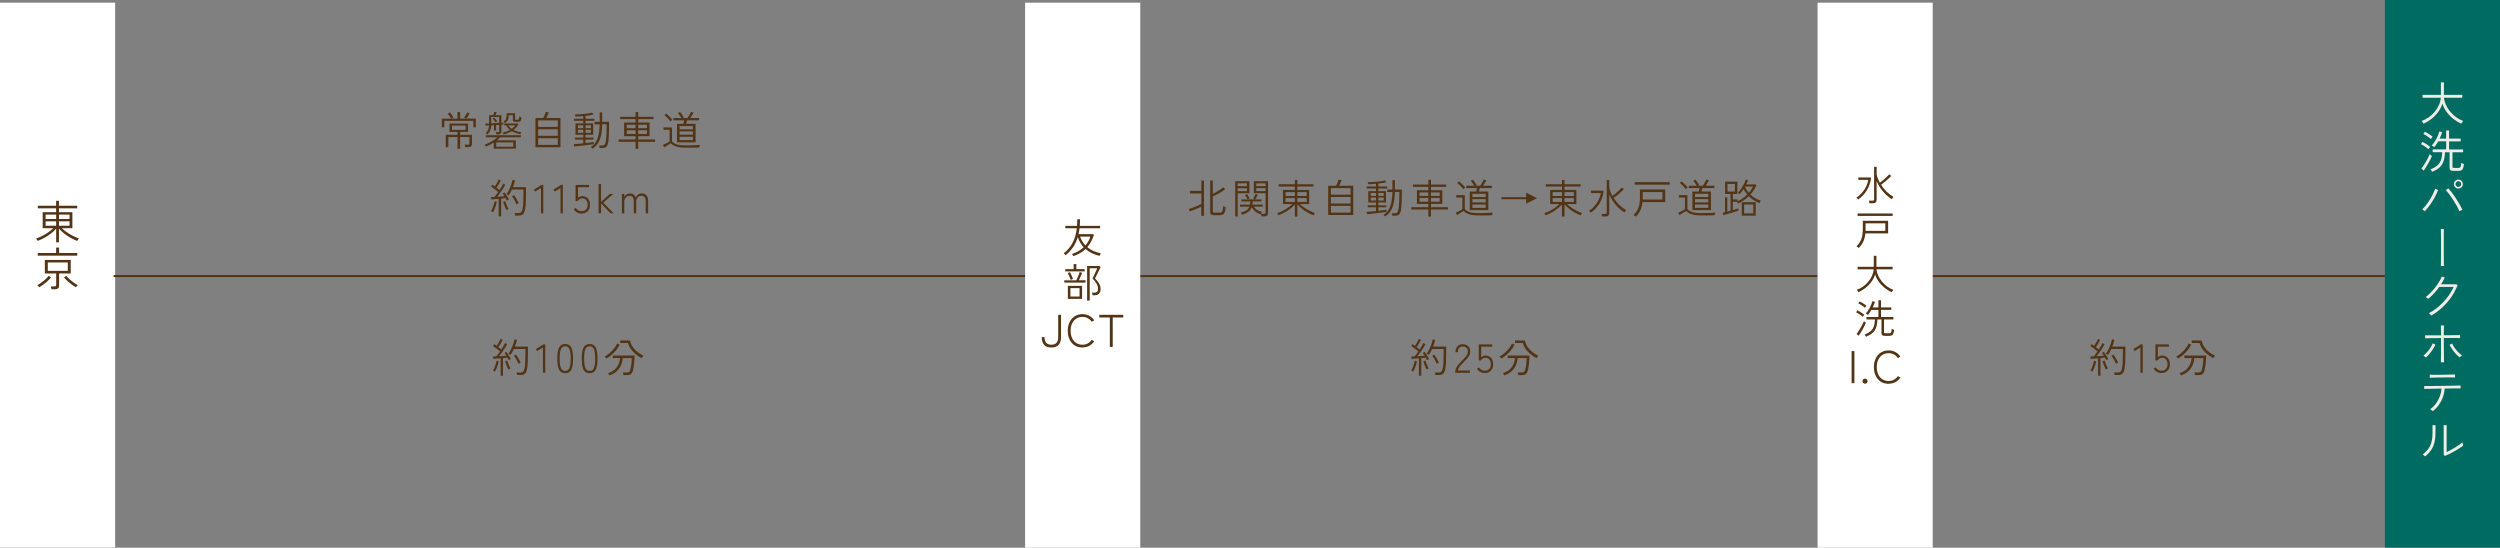 <?xml version="1.0" encoding="UTF-8"?>
<svg id="_レイヤー_2" data-name="レイヤー 2" xmlns="http://www.w3.org/2000/svg" width="926.58" height="203" viewBox="0 0 926.58 203">
  <rect x="0" y="0" width="926.58" height="203" fill="#808080" stroke="none"/>
  <defs>
    <style>
      .cls-1 {
        fill: #efede5;
      }

      .cls-1, .cls-2, .cls-3, .cls-4 {
        stroke-width: 0px;
      }

      .cls-2 {
        fill: #006c61;
      }

      .cls-3, .cls-5 {
        fill: #533415;
      }

      .cls-5 {
        stroke: #533415;
        stroke-miterlimit: 10;
        stroke-width: .75px;
      }

      .cls-4 {
        fill: #fff;
      }
    </style>
  </defs>
  <g id="_レイヤー_1-2" data-name="レイヤー 1">
    <g>
      <rect class="cls-2" x="883.92" width="42.67" height="202.96"/>
      <g>
        <rect class="cls-4" y=".98" width="42.67" height="201.98"/>
        <g>
          <line class="cls-5" x1="42.08" y1="102.32" x2="883.92" y2="102.32"/>
          <g>
            <path class="cls-3" d="M163.75,47.19v-3.22h3.45c-.09-.17-.21-.37-.35-.59-.14-.22-.3-.45-.46-.67-.16-.23-.32-.42-.46-.58l.85-.46c.15.17.31.38.47.62s.32.48.46.71c.15.23.26.42.34.58-.06.02-.17.08-.34.17-.17.09-.3.17-.41.23h2.26v-2.45h.98v2.45h2.23c-.1-.06-.23-.14-.4-.23-.17-.09-.29-.14-.36-.17.13-.17.27-.37.42-.61.15-.23.29-.47.43-.71.14-.24.25-.45.33-.62l.86.39c-.07.16-.17.36-.32.59-.14.24-.29.47-.44.71-.16.24-.3.45-.44.63h3.51v3.22h-.93v-2.38h-10.75v2.38h-.93ZM169.57,55.16v-4.36h-3.4v3.75h-.95v-4.58h4.35v-1.07h-2.97v-3.12h6.88v3.12h-2.94v1.07h4.39v3.33c0,.42-.1.73-.31.93s-.56.3-1.04.3h-1.16c0-.13-.04-.29-.09-.47-.05-.18-.1-.33-.13-.43h1.2c.21,0,.36-.04.45-.12s.13-.22.13-.42v-2.29h-3.45v4.36h-.98ZM167.52,48.14h5.05v-1.59h-5.05v1.59Z"/>
            <path class="cls-3" d="M182.98,55.13v-2.27c-.46.3-.94.58-1.42.83-.49.25-.97.47-1.44.65-.02-.05-.06-.12-.12-.23-.06-.1-.12-.2-.19-.31-.06-.11-.12-.17-.16-.2.56-.2,1.12-.44,1.7-.73s1.11-.61,1.63-.95c.52-.34.97-.68,1.36-1.04h-4.27v-.76h12.97v.76h-7.62c-.19.19-.39.38-.61.57-.21.19-.44.38-.67.55h7.05v3.11h-8.21ZM180.66,49.82s-.09-.08-.18-.14c-.09-.06-.18-.13-.28-.2-.1-.07-.16-.11-.2-.12.41-.38.71-.79.91-1.22.19-.43.31-.99.35-1.66-.25,0-.49.02-.71.03-.22,0-.42.02-.59.03l-.09-.73c.17,0,.38-.02.62-.03s.5-.02.79-.03v-3.04h1.5c.08-.19.16-.41.25-.66s.14-.44.17-.58l.88.09c-.05.16-.12.35-.2.57s-.17.42-.25.58h2.2v2.79c.31-.02.56-.04.75-.04,0,.03,0,.09,0,.2,0,.1,0,.2,0,.29v.19c-.1.01-.21.02-.34.04-.13.01-.26.03-.4.04v2.49c0,.37-.09.64-.27.8-.18.16-.49.25-.92.25h-.72c-.01-.11-.04-.24-.08-.4s-.09-.28-.13-.38h.79c.2,0,.33-.04.4-.1.06-.07.1-.2.1-.38v-2.21c-.18,0-.37.02-.56.03-.2,0-.39.02-.59.04v1.98h-.78v-1.93c-.17,0-.34.02-.5.03-.17.01-.33.02-.5.03-.09,1.46-.56,2.58-1.41,3.38ZM182.08,45.69c.48-.02.98-.04,1.49-.07.51-.02.99-.05,1.44-.08v-2.21h-2.93v2.35ZM183.67,45.36c-.13-.2-.3-.43-.5-.7-.2-.26-.4-.5-.58-.7l.6-.35c.2.19.4.41.58.65.19.25.37.49.53.73-.02,0-.08.04-.17.1-.09.06-.18.11-.27.16s-.16.08-.19.1ZM183.94,54.38h6.29v-1.61h-6.29v1.61ZM186.66,49.83s-.08-.16-.17-.33c-.1-.17-.16-.28-.2-.33,1.08-.25,1.99-.59,2.73-1.02-.59-.46-1.09-1.03-1.5-1.71h-.66v-.67h5.05l.25.27c-.45.8-1.06,1.51-1.83,2.12.43.22.89.4,1.38.55.49.14.99.25,1.5.32-.02.03-.06.09-.11.2-.05.1-.1.2-.14.3s-.08.17-.1.21c-.64-.12-1.22-.27-1.75-.46-.53-.18-1.01-.41-1.45-.67-.84.53-1.85.94-3.02,1.23ZM187.18,45.65c-.06-.08-.14-.18-.25-.3-.1-.12-.21-.21-.31-.29.46-.28.77-.61.92-1,.16-.39.23-.93.23-1.63v-.46h3.14v2.12c0,.13.03.21.1.25s.2.06.39.06c.31,0,.54-.02.68-.07.15-.04.24-.15.29-.32.05-.16.08-.43.09-.8.11.06.24.11.4.16s.29.08.4.11c0,.49-.07.86-.18,1.1-.11.25-.27.41-.49.48-.22.07-.5.11-.86.11h-.51c-.42,0-.71-.05-.88-.17-.17-.11-.25-.33-.25-.65v-1.68h-1.51c-.01.74-.12,1.34-.35,1.79-.22.46-.58.84-1.06,1.16ZM189.64,47.75c.26-.19.5-.39.73-.61.22-.21.43-.45.62-.7h-2.68c.37.5.81.94,1.33,1.3Z"/>
            <path class="cls-3" d="M198.45,54.59v-10.85h2.9c.12-.2.24-.45.37-.74s.24-.58.34-.86c.1-.28.17-.5.21-.65l1.15.17c-.08.27-.22.61-.41,1-.2.4-.38.76-.56,1.08h5.28v10.85h-9.27ZM199.44,47.04h7.29v-2.42h-7.29v2.42ZM199.44,50.34h7.29v-2.42h-7.29v2.42ZM199.44,53.7h7.29v-2.49h-7.29v2.49Z"/>
            <path class="cls-3" d="M212.85,54.29l-.17-.88c.41-.02.92-.06,1.54-.11s1.26-.12,1.94-.19v-1.38h-3.06v-.74h3.06v-1.06h-2.87v-4.2h2.87v-.95h-3.47v-.76h3.47v-.99c-.54.04-1.06.08-1.57.11-.51.04-.94.05-1.31.05,0-.04-.02-.12-.05-.22-.03-.11-.06-.22-.09-.34-.03-.12-.05-.19-.08-.22.42,0,.93-.01,1.52-.04.59-.03,1.21-.08,1.84-.13s1.22-.13,1.76-.22.98-.18,1.31-.28l.45.74c-.33.09-.75.17-1.27.25-.52.08-1.07.15-1.66.21v1.08h3.3v.76h-3.3v.95h2.85v4.2h-2.85v1.06h2.95v.74h-2.95v1.29c.62-.07,1.2-.14,1.75-.21s.97-.13,1.28-.18v.8c-.31.05-.7.11-1.18.17-.47.07-.99.13-1.54.2-.55.07-1.11.14-1.67.2-.55.07-1.08.12-1.57.17-.5.05-.91.09-1.25.12ZM214.2,47.51h1.97v-1.08h-1.97v1.08ZM214.2,49.22h1.97v-1.1h-1.97v1.1ZM217.03,47.51h1.98v-1.08h-1.98v1.08ZM217.03,49.22h1.98v-1.1h-1.98v1.1ZM219.61,55.13s-.09-.11-.19-.2c-.09-.09-.19-.18-.29-.28-.1-.1-.17-.15-.22-.17.8-.44,1.44-1.06,1.93-1.88.49-.81.84-1.77,1.06-2.88s.34-2.33.36-3.65h-1.92v-.93h1.92v-3.48h.92v3.48h2.56v.61c0,.16,0,.31,0,.47,0,.16,0,.38,0,.66,0,1.14-.02,2.19-.06,3.14-.04.96-.1,1.73-.18,2.32-.08.65-.21,1.16-.39,1.52s-.42.62-.71.77-.65.22-1.08.22h-1.08c-.02-.15-.05-.32-.1-.5-.04-.19-.09-.32-.13-.41h1.2c.36,0,.65-.11.86-.34.21-.23.37-.67.46-1.33.06-.35.11-.8.16-1.35.05-.55.08-1.16.11-1.84.02-.68.04-1.37.04-2.09v-.93h-1.65c-.02,1.49-.15,2.8-.38,3.93-.23,1.13-.6,2.12-1.11,2.96s-1.2,1.56-2.07,2.16Z"/>
            <path class="cls-3" d="M235.56,55.16v-2.61h-6.3v-.86h6.3v-1.21h-4.23v-5.07h4.23v-1.26h-5.7v-.85h5.7v-1.76h.98v1.76h5.67v.85h-5.67v1.26h4.2v5.07h-4.2v1.21h6.28v.86h-6.28v2.61h-.98ZM232.3,47.52h3.25v-1.29h-3.25v1.29ZM232.3,49.65h3.25v-1.38h-3.25v1.38ZM236.53,47.52h3.24v-1.29h-3.24v1.29ZM236.53,49.65h3.24v-1.38h-3.24v1.38Z"/>
            <path class="cls-3" d="M254.35,54.74c-1,0-1.85-.05-2.55-.17s-1.3-.29-1.81-.52c-.5-.24-.97-.56-1.4-.96-.17.12-.41.28-.73.47-.32.2-.63.39-.95.58-.31.19-.56.35-.74.5l-.46-.93c.12-.06.29-.14.51-.25.22-.11.46-.22.71-.34s.49-.25.71-.38.39-.24.53-.34v-4.29h-2.25v-.9h3.15v5.19c.37.38.77.68,1.21.89.43.21.98.37,1.63.46.65.09,1.47.14,2.46.14,1.14,0,2.11-.02,2.92-.06.8-.04,1.51-.08,2.12-.13,0,.03-.04.12-.08.26-.04.14-.08.29-.11.43-.04.15-.05.24-.05.29-.29,0-.69.02-1.19.03-.5.01-1.07.02-1.69.02-.62,0-1.26,0-1.92,0ZM248.49,45.02c-.16-.24-.37-.5-.63-.79s-.53-.57-.81-.85c-.28-.28-.54-.5-.79-.68l.64-.58c.25.18.52.41.81.68s.57.55.84.83c.27.28.49.52.66.74-.03.02-.1.08-.2.17-.1.09-.21.19-.31.29-.11.09-.17.16-.2.2ZM250.92,52.77v-6.87h2.34c.06-.19.12-.41.18-.65.06-.25.11-.46.15-.64h-4v-.87h2.97c-.16-.27-.36-.58-.61-.94-.25-.36-.48-.67-.7-.92l.81-.39c.24.28.49.61.75.99s.47.71.65,1l-.58.25h1.92c.14-.21.3-.46.47-.73.18-.28.34-.56.49-.84.15-.28.26-.52.34-.72l.95.3c-.13.25-.31.57-.53.95-.22.38-.44.73-.65,1.04h3.23v.87h-4.44c-.04.2-.09.42-.17.65-.07.24-.13.45-.2.64h3.51v6.87h-6.87ZM251.89,47.93h4.92v-1.21h-4.92v1.21ZM251.89,49.92h4.92v-1.22h-4.92v1.22ZM251.89,51.95h4.92v-1.25h-4.92v1.25Z"/>
            <path class="cls-3" d="M184.83,80.14v-6.44c-.52.04-1.03.08-1.52.12-.49.04-.88.07-1.18.09l-.17-.87c.34,0,.76-.02,1.27-.04.2-.22.42-.49.66-.82.24-.32.49-.67.74-1.03-.23-.2-.5-.42-.81-.67-.31-.25-.63-.49-.95-.73-.32-.24-.61-.45-.87-.62l.51-.67c.14.08.29.17.44.29.15.11.3.22.46.33.17-.25.35-.54.53-.86.18-.32.36-.64.52-.95.16-.31.28-.56.36-.75l.81.33c-.19.4-.43.85-.74,1.37-.3.51-.59.96-.87,1.35.2.15.39.3.58.45.18.15.35.29.5.41.31-.47.59-.92.84-1.36.25-.44.44-.78.57-1.04l.77.43c-.23.43-.51.91-.85,1.44s-.69,1.06-1.06,1.59c-.37.53-.73,1.02-1.08,1.46.49-.04.97-.08,1.46-.11.48-.04.89-.07,1.23-.11-.12-.2-.24-.39-.35-.56-.12-.17-.23-.33-.34-.46l.71-.4c.18.23.37.5.57.81.2.31.39.62.58.95.19.32.35.62.48.9-.04.01-.12.04-.22.11-.11.06-.22.12-.33.18-.11.06-.19.11-.23.13-.06-.14-.13-.29-.22-.46s-.17-.33-.26-.5c-.22.03-.47.06-.74.1-.28.04-.57.07-.89.1v6.54h-.92ZM182.74,78.61s-.12-.05-.23-.1-.22-.1-.33-.14-.18-.07-.22-.07c.19-.28.38-.64.56-1.08.18-.44.35-.89.5-1.36.14-.47.25-.88.31-1.25l.79.17c-.07.42-.18.86-.32,1.33-.14.47-.31.92-.49,1.36-.18.44-.37.83-.57,1.16ZM187.66,77.83c-.13-.26-.27-.58-.43-.96-.16-.38-.3-.76-.44-1.14-.13-.38-.24-.7-.32-.95l.79-.22c.09.28.2.6.34.97s.28.72.43,1.06.3.63.44.87c-.04.01-.12.04-.23.09-.11.05-.23.1-.35.16-.12.05-.2.1-.24.13ZM190.93,79.9c-.02-.14-.05-.3-.1-.5-.04-.19-.09-.33-.14-.43h1.58c.38,0,.68-.12.91-.38.23-.25.4-.7.53-1.33.1-.48.17-1.14.22-1.99.05-.85.07-1.98.07-3.41v-1.62h-4.26c-.18.4-.37.79-.58,1.16s-.42.71-.65,1.04c-.04-.04-.12-.09-.23-.16-.12-.07-.23-.13-.35-.2-.11-.07-.19-.1-.23-.11.35-.45.68-.99.98-1.62s.56-1.27.79-1.92c.23-.65.39-1.24.49-1.75l.93.19c-.1.4-.22.81-.35,1.23s-.27.84-.43,1.27h4.83v2.49c0,.95,0,1.76-.03,2.44-.02.67-.05,1.25-.09,1.73-.04.48-.09.91-.15,1.29-.15.98-.42,1.66-.8,2.03-.39.37-.91.55-1.57.55h-1.35ZM191.46,75.75c-.21-.51-.47-1.03-.77-1.57-.31-.53-.61-1-.92-1.4l.76-.45c.32.43.63.9.92,1.41s.56,1.03.8,1.56c-.04,0-.12.05-.23.11-.12.07-.23.13-.34.2-.11.06-.18.11-.22.14Z"/>
            <path class="cls-3" d="M200.5,79.06v-9.38l-2.15,1.33-.48-.74,2.83-1.75h.66v10.53h-.87Z"/>
            <path class="cls-3" d="M207.75,79.06v-9.38l-2.15,1.33-.48-.74,2.83-1.75h.66v10.53h-.87Z"/>
            <path class="cls-3" d="M215.53,79.17c-.58,0-1.13-.15-1.66-.44-.52-.29-.93-.69-1.22-1.18l.74-.5c.26.4.57.71.94.92.37.22.77.32,1.21.32.72,0,1.28-.21,1.67-.64.4-.42.59-1.02.59-1.79,0-.68-.17-1.24-.53-1.69-.35-.44-.84-.67-1.47-.67-.35,0-.68.09-1,.29-.32.19-.54.43-.65.72h-.82v-5.96h4.98v.84h-4.08v3.92c.2-.19.44-.34.73-.46.29-.12.57-.17.86-.17.55,0,1.04.13,1.47.38.43.25.77.62,1.01,1.09s.37,1.04.37,1.7c0,1.06-.29,1.88-.87,2.45s-1.33.86-2.26.86Z"/>
            <path class="cls-3" d="M221.85,79.06v-10.83h.92v6.58l3.28-2.94h1.26l-3.72,3.25,3.87,3.93h-1.18l-3.51-3.62v3.62h-.92Z"/>
            <path class="cls-3" d="M230.5,79.06v-7.18h.85l.04,1.12c.16-.37.42-.68.79-.93s.79-.38,1.26-.38c.58,0,1.06.13,1.43.41.38.27.63.64.76,1.12.17-.44.44-.8.81-1.09.37-.29.84-.44,1.42-.44.74,0,1.32.23,1.74.7.42.47.63,1.16.63,2.09v4.58h-.92v-4.44c0-.76-.15-1.29-.44-1.6s-.68-.46-1.17-.46c-.38,0-.71.1-1,.29-.29.2-.5.45-.66.77-.16.31-.23.66-.23,1.03v4.42h-.92v-4.44c0-.76-.15-1.29-.44-1.6s-.69-.46-1.18-.46c-.38,0-.71.1-1,.3-.29.2-.51.46-.66.77-.16.32-.23.65-.23,1v4.44h-.92Z"/>
          </g>
          <g>
            <path class="cls-3" d="M445.24,80.02v-3.41c-.28.13-.61.28-.99.44-.38.17-.77.33-1.17.49s-.79.31-1.15.46c-.37.14-.69.26-.94.35l-.39-.87c.27-.08.61-.2,1.03-.35.42-.15.85-.32,1.31-.5.46-.19.9-.37,1.31-.55.41-.18.74-.34,1-.48v-3.89h-4.2v-.96h4.2v-3.84h.98v13.1h-.98ZM449.89,79.75c-.43,0-.76-.08-1-.24s-.35-.44-.35-.84v-11.75h.96v4.92c.43-.21.89-.46,1.39-.73.5-.28.96-.57,1.41-.87.44-.3.81-.58,1.09-.83l.71.71c-.25.21-.56.44-.92.68-.37.25-.76.49-1.19.73-.43.25-.85.48-1.28.69-.42.21-.83.4-1.21.55v5.52c0,.18.04.32.13.41s.26.13.51.13h1.8c.34,0,.6-.06.79-.18s.33-.36.43-.71c.09-.35.16-.88.2-1.58.11.07.26.14.44.22.18.08.33.13.46.17-.07.86-.19,1.5-.36,1.93-.17.43-.4.71-.69.86-.29.14-.65.21-1.06.21h-2.27Z"/>
            <path class="cls-3" d="M457.81,80.24v-13.08h5.27v4.47h-4.35v8.61h-.92ZM458.72,68.99h3.44v-1.04h-3.44v1.04ZM458.72,70.84h3.44v-1.06h-3.44v1.06ZM467.53,80.21c-.01-.13-.04-.28-.08-.45s-.09-.31-.13-.42l-.03.06c-.88-.23-1.58-.59-2.11-1.08-.53-.49-.95-1-1.26-1.52-.28.73-.72,1.32-1.33,1.76-.61.45-1.37.78-2.29,1.01-.02-.04-.06-.12-.12-.23s-.12-.23-.18-.34c-.06-.11-.11-.18-.15-.22.87-.18,1.56-.45,2.08-.79s.89-.82,1.12-1.4h-3.45v-.76h3.66c.04-.17.07-.35.09-.55.02-.19.03-.4.03-.62h-3.26v-.75h5.02l-.69-.32c.09-.12.2-.29.31-.5.12-.21.23-.44.35-.66.11-.22.19-.41.24-.55l.84.3c-.12.27-.28.58-.48.92-.2.34-.38.61-.52.81h2.32v.75h-3.21c0,.21,0,.41-.03.61-.02.2-.05.38-.09.56h3.83v.76h-3.3c.31.46.71.86,1.2,1.19s1.12.6,1.88.8c-.04.04-.11.14-.2.29-.09.16-.17.29-.23.4h1.12c.2,0,.35-.04.44-.11.09-.08.14-.21.14-.4v-7.14h-4.35v-4.47h5.28v11.82c0,.4-.11.71-.32.92-.22.21-.56.31-1.03.31h-1.1ZM462.43,73.88c-.1-.19-.25-.44-.44-.75-.19-.31-.39-.57-.58-.79l.77-.39c.16.21.33.47.52.77s.35.57.46.8l-.73.36ZM465.61,68.99h3.44v-1.04h-3.44v1.04ZM465.61,70.84h3.44v-1.11h-3.44v1.11Z"/>
            <path class="cls-3" d="M479.92,80.27v-4.49c-.75.85-1.66,1.62-2.72,2.32-1.06.7-2.17,1.26-3.33,1.7-.02-.05-.07-.13-.14-.25s-.14-.23-.22-.34c-.08-.11-.13-.18-.17-.21.69-.22,1.38-.51,2.08-.86.69-.35,1.35-.75,1.96-1.18.62-.44,1.14-.88,1.58-1.33h-3.45v-5.23h4.4v-1.26h-5.99v-.84h5.99v-1.62h.93v1.62h5.97v.84h-5.97v1.26h4.4v5.23h-3.46c.44.43.96.86,1.57,1.28s1.25.82,1.95,1.18c.69.36,1.39.66,2.09.89-.06.06-.13.15-.2.26-.08.12-.15.23-.21.34s-.11.19-.13.24c-1.18-.44-2.28-1.01-3.31-1.71-1.03-.7-1.92-1.48-2.69-2.33v4.49h-.93ZM476.47,72.64h3.45v-1.44h-3.45v1.44ZM476.47,74.84h3.45v-1.44h-3.45v1.44ZM480.85,72.64h3.45v-1.44h-3.45v1.44ZM480.85,74.84h3.45v-1.44h-3.45v1.44Z"/>
            <path class="cls-3" d="M492.28,79.69v-10.85h2.9c.12-.2.24-.45.37-.74.12-.29.24-.58.34-.86.1-.28.17-.5.21-.65l1.15.17c-.08.27-.22.61-.41,1-.19.4-.38.76-.56,1.08h5.28v10.85h-9.27ZM493.27,72.14h7.29v-2.42h-7.29v2.42ZM493.27,75.44h7.29v-2.42h-7.29v2.42ZM493.27,78.8h7.29v-2.49h-7.29v2.49Z"/>
            <path class="cls-3" d="M506.68,79.39l-.17-.88c.41-.02.92-.06,1.54-.11s1.27-.12,1.94-.19v-1.38h-3.06v-.74h3.06v-1.06h-2.86v-4.2h2.86v-.95h-3.46v-.76h3.46v-.99c-.54.04-1.06.08-1.57.11s-.94.05-1.31.05c0-.04-.02-.12-.04-.22-.03-.11-.06-.22-.09-.34-.03-.12-.06-.19-.08-.22.42,0,.93-.01,1.52-.04.59-.03,1.21-.08,1.84-.13s1.22-.13,1.76-.22c.54-.08.98-.18,1.31-.28l.45.74c-.33.09-.75.17-1.27.25-.52.08-1.07.15-1.66.21v1.08h3.3v.76h-3.3v.95h2.85v4.2h-2.85v1.06h2.96v.74h-2.96v1.29c.62-.07,1.2-.14,1.75-.21.54-.07.97-.13,1.28-.18v.8c-.31.05-.7.11-1.18.17-.48.07-.99.13-1.54.2-.56.07-1.11.14-1.67.2s-1.08.12-1.58.17c-.49.05-.91.09-1.25.12ZM508.03,72.61h1.96v-1.08h-1.96v1.08ZM508.03,74.32h1.96v-1.1h-1.96v1.1ZM510.86,72.61h1.98v-1.08h-1.98v1.08ZM510.86,74.32h1.98v-1.1h-1.98v1.1ZM513.44,80.23s-.09-.11-.19-.2c-.1-.09-.19-.18-.29-.28-.1-.1-.18-.15-.23-.17.8-.44,1.44-1.06,1.93-1.88.48-.81.84-1.77,1.06-2.88.22-1.11.34-2.33.36-3.65h-1.92v-.93h1.92v-3.48h.92v3.48h2.56v.61c0,.16,0,.31,0,.47s0,.38,0,.66c0,1.14-.02,2.19-.06,3.14s-.1,1.73-.18,2.32c-.08.65-.21,1.16-.39,1.52-.18.37-.42.62-.71.77s-.65.22-1.08.22h-1.08c-.02-.15-.05-.32-.1-.5-.04-.19-.09-.32-.13-.41h1.2c.36,0,.65-.11.85-.34.21-.23.36-.67.46-1.33.06-.35.11-.8.16-1.35s.08-1.16.1-1.84c.02-.68.04-1.37.04-2.09v-.93h-1.65c-.02,1.49-.15,2.8-.38,3.93-.23,1.13-.6,2.12-1.11,2.96-.51.84-1.2,1.56-2.07,2.16Z"/>
            <path class="cls-3" d="M529.39,80.26v-2.61h-6.3v-.86h6.3v-1.21h-4.23v-5.07h4.23v-1.26h-5.7v-.85h5.7v-1.76h.98v1.76h5.67v.85h-5.67v1.26h4.2v5.07h-4.2v1.21h6.29v.86h-6.29v2.61h-.98ZM526.13,72.62h3.25v-1.29h-3.25v1.29ZM526.13,74.75h3.25v-1.38h-3.25v1.38ZM530.36,72.62h3.24v-1.29h-3.24v1.29ZM530.36,74.75h3.24v-1.38h-3.24v1.38Z"/>
            <path class="cls-3" d="M548.18,79.84c-1,0-1.85-.05-2.55-.17s-1.3-.29-1.81-.52c-.5-.24-.97-.56-1.4-.96-.17.12-.41.28-.73.47-.31.2-.63.39-.94.58-.31.19-.56.35-.74.5l-.46-.93c.12-.06.29-.14.51-.25.22-.11.46-.22.71-.34s.48-.25.71-.38c.22-.12.4-.24.52-.34v-4.29h-2.25v-.9h3.15v5.19c.37.38.77.68,1.21.89.43.21.98.37,1.63.46.65.09,1.47.14,2.46.14,1.14,0,2.11-.02,2.92-.06.8-.04,1.51-.08,2.12-.13,0,.03-.04.12-.08.26-.04.14-.08.29-.11.43-.04.15-.05.24-.05.29-.29,0-.69.02-1.19.03-.5.01-1.07.02-1.69.02-.62,0-1.26,0-1.92,0ZM542.32,70.12c-.16-.24-.37-.5-.63-.79-.26-.29-.53-.57-.81-.85-.28-.28-.55-.5-.79-.68l.65-.58c.25.18.52.41.81.68s.57.55.84.83c.27.28.49.52.66.74-.03.02-.1.08-.2.17-.11.09-.21.19-.32.29-.1.09-.17.16-.2.2ZM544.75,77.87v-6.87h2.34c.06-.19.12-.41.18-.65.06-.25.11-.46.15-.64h-4v-.87h2.97c-.16-.27-.36-.58-.61-.94-.25-.36-.48-.67-.7-.92l.81-.39c.24.28.49.61.75.99s.47.71.65,1l-.58.25h1.92c.14-.21.3-.46.47-.73.18-.28.34-.56.49-.84.15-.28.26-.52.34-.72l.95.3c-.13.25-.31.57-.53.95-.22.38-.44.73-.65,1.04h3.23v.87h-4.44c-.04.2-.09.42-.17.65-.07.24-.13.45-.2.64h3.51v6.87h-6.87ZM545.72,73.03h4.92v-1.21h-4.92v1.21ZM545.72,75.02h4.92v-1.22h-4.92v1.22ZM545.72,77.05h4.92v-1.25h-4.92v1.25Z"/>
            <path class="cls-3" d="M565.63,75.5v-1.68h-9.17v-.74h9.17v-1.67l4.04,2.04-4.04,2.04Z"/>
            <path class="cls-3" d="M578.92,80.27v-4.49c-.75.85-1.66,1.62-2.71,2.32-1.06.7-2.17,1.26-3.33,1.7-.02-.05-.07-.13-.13-.25-.07-.12-.14-.23-.22-.34-.08-.11-.13-.18-.17-.21.69-.22,1.38-.51,2.08-.86.69-.35,1.35-.75,1.96-1.18.61-.44,1.14-.88,1.58-1.33h-3.45v-5.23h4.4v-1.26h-5.99v-.84h5.99v-1.62h.93v1.62h5.97v.84h-5.97v1.26h4.4v5.23h-3.47c.44.43.96.86,1.57,1.28.6.42,1.25.82,1.95,1.18.7.36,1.39.66,2.09.89-.06.06-.13.15-.2.26-.08.12-.15.23-.21.34-.07.11-.11.19-.13.24-1.18-.44-2.28-1.01-3.31-1.71-1.02-.7-1.92-1.48-2.69-2.33v4.49h-.93ZM575.47,72.64h3.45v-1.44h-3.45v1.44ZM575.47,74.84h3.45v-1.44h-3.45v1.44ZM579.85,72.64h3.45v-1.44h-3.45v1.44ZM579.85,74.84h3.45v-1.44h-3.45v1.44Z"/>
            <path class="cls-3" d="M589.61,78.83c-.06-.08-.17-.2-.32-.37s-.27-.27-.35-.31c.8-.52,1.51-1.14,2.12-1.87.62-.73,1.12-1.5,1.51-2.32.39-.82.64-1.62.75-2.4h-3.67v-.9h4.74c-.19,1.72-.7,3.28-1.52,4.67-.83,1.39-1.91,2.56-3.25,3.49ZM593.77,80.23c0-.14-.04-.31-.08-.5-.04-.19-.08-.34-.13-.45h1.35c.22,0,.37-.04.46-.12s.13-.21.13-.41v-12.04h.94v2.88c.23,1.02.62,2.04,1.19,3.04.39-.29.8-.62,1.24-.99s.85-.75,1.25-1.12c.4-.38.73-.72,1-1.02l.73.63c-.3.32-.67.67-1.09,1.06s-.88.77-1.34,1.16-.91.73-1.34,1.04c.59.94,1.29,1.8,2.09,2.58.8.78,1.66,1.42,2.56,1.92-.05.04-.12.12-.22.23-.1.12-.2.23-.29.35-.09.12-.16.21-.2.26-.77-.49-1.51-1.08-2.21-1.76-.71-.69-1.35-1.45-1.92-2.28-.58-.83-1.06-1.72-1.45-2.66v6.96c0,.37-.11.67-.34.9-.23.23-.58.35-1.06.35h-1.28Z"/>
            <path class="cls-3" d="M606.26,80.32s-.12-.11-.22-.2c-.11-.09-.22-.18-.33-.26-.11-.08-.2-.14-.25-.16.51-.49.94-1.02,1.29-1.6.35-.58.61-1.26.79-2.05.18-.79.27-1.74.27-2.85v-2.97h9.38v4.67h-8.43c-.13,1.28-.42,2.35-.86,3.2-.44.86-.98,1.59-1.63,2.21ZM605.89,68.44v-.93h12.98v.93h-12.98ZM608.83,73.96h7.33v-2.78h-7.32v2.41c0,.12,0,.25-.01.37Z"/>
            <path class="cls-3" d="M630.68,79.84c-1,0-1.85-.05-2.55-.17s-1.3-.29-1.81-.52c-.5-.24-.97-.56-1.4-.96-.17.12-.41.28-.73.47-.32.2-.63.39-.95.58-.31.19-.56.35-.74.5l-.46-.93c.12-.06.29-.14.51-.25.22-.11.46-.22.71-.34s.49-.25.71-.38.39-.24.53-.34v-4.29h-2.25v-.9h3.15v5.19c.37.38.77.68,1.21.89.43.21.98.37,1.63.46.65.09,1.47.14,2.46.14,1.14,0,2.11-.02,2.92-.06.8-.04,1.51-.08,2.12-.13,0,.03-.04.12-.08.26-.04.14-.08.29-.11.43-.04.15-.05.24-.05.29-.29,0-.69.02-1.19.03-.5.01-1.07.02-1.69.02-.62,0-1.26,0-1.92,0ZM624.82,70.12c-.16-.24-.37-.5-.63-.79s-.53-.57-.81-.85c-.28-.28-.54-.5-.79-.68l.64-.58c.25.18.52.41.81.68s.57.55.84.83c.27.28.49.52.66.74-.03.02-.1.08-.2.17-.1.09-.21.19-.31.29-.11.09-.17.16-.2.2ZM627.25,77.87v-6.87h2.34c.06-.19.12-.41.18-.65.06-.25.11-.46.15-.64h-4v-.87h2.97c-.16-.27-.36-.58-.61-.94-.25-.36-.48-.67-.7-.92l.81-.39c.24.28.49.61.75.99s.47.71.65,1l-.58.25h1.92c.14-.21.3-.46.47-.73.18-.28.34-.56.49-.84.15-.28.26-.52.34-.72l.95.3c-.13.25-.31.57-.53.95-.22.38-.44.73-.65,1.04h3.23v.87h-4.44c-.04.2-.09.42-.17.65-.07.24-.13.45-.2.64h3.51v6.87h-6.87ZM628.22,73.03h4.92v-1.21h-4.92v1.21ZM628.22,75.02h4.92v-1.22h-4.92v1.22ZM628.22,77.05h4.92v-1.25h-4.92v1.25Z"/>
            <path class="cls-3" d="M638.72,79.7l-.25-.88c.11-.02.24-.05.4-.08s.32-.07.49-.11v-5.49h.84v5.27c.2-.05.4-.1.6-.15s.4-.1.6-.17v-6.2h-2.02v-4.59h4.56v4.59h-1.68v2.01h1.75v.71c.65-.3,1.28-.67,1.88-1.1.6-.43,1.17-.9,1.69-1.42-.26-.31-.5-.63-.73-.97-.23-.34-.42-.7-.59-1.07-.5.78-1,1.42-1.5,1.92-.03-.03-.09-.08-.18-.16-.09-.08-.18-.15-.27-.23s-.16-.13-.21-.15c.27-.24.55-.55.84-.94.29-.39.57-.82.85-1.28s.52-.93.74-1.39c.22-.46.39-.88.51-1.26l.84.21c-.17.51-.39,1.04-.66,1.58h3.46l.32.32c-.57,1.27-1.32,2.42-2.24,3.45.54.51,1.14.96,1.81,1.36.67.39,1.36.71,2.09.95-.04.04-.1.12-.19.23-.09.12-.16.23-.23.35-.07.12-.12.21-.15.25-.71-.26-1.4-.6-2.07-1.04-.67-.43-1.29-.93-1.86-1.5-1.12,1.11-2.44,2.02-3.96,2.73-.02-.05-.08-.15-.17-.3-.1-.15-.18-.27-.25-.36h-1.53v3.06c.43-.12.83-.23,1.18-.34.36-.11.65-.21.87-.29v.86c-.3.11-.69.24-1.17.39s-.99.31-1.54.47c-.55.17-1.07.31-1.58.45-.5.13-.94.24-1.3.32ZM640.25,71h2.77v-2.82h-2.77v2.82ZM645.55,79.93v-5h5.16v5h-5.16ZM646.43,79.1h3.39v-3.33h-3.39v3.33ZM648.16,71.47c.68-.76,1.21-1.54,1.59-2.34h-2.94l-.06.09c.17.41.38.8.62,1.18.24.38.5.73.79,1.07Z"/>
          </g>
          <g>
            <path class="cls-3" d="M525.89,139.24v-6.44c-.52.04-1.03.08-1.52.12-.49.04-.88.07-1.19.09l-.17-.87c.34,0,.77-.02,1.27-.04.2-.22.42-.49.66-.82.24-.32.48-.67.73-1.03-.23-.2-.5-.42-.81-.67-.31-.25-.63-.49-.95-.73s-.61-.45-.87-.62l.51-.67c.14.08.29.17.44.29.15.11.3.22.46.33.17-.25.35-.54.53-.86.18-.32.36-.64.52-.95.16-.31.28-.56.36-.75l.81.33c-.19.4-.44.85-.74,1.37-.3.51-.59.96-.87,1.35.2.15.39.3.58.45s.35.29.5.41c.31-.47.59-.92.84-1.36.25-.44.44-.78.57-1.04l.77.43c-.23.43-.51.91-.85,1.44s-.69,1.06-1.06,1.59c-.37.53-.73,1.02-1.08,1.46.49-.04.97-.08,1.45-.11s.89-.07,1.23-.11c-.12-.2-.24-.39-.35-.56-.12-.17-.23-.33-.34-.46l.71-.4c.18.23.37.5.57.81.2.31.39.62.58.95.19.32.35.62.48.9-.04.01-.12.04-.23.11-.11.06-.22.12-.33.18-.11.06-.19.11-.23.13-.06-.14-.13-.29-.22-.46s-.17-.33-.26-.5c-.22.03-.47.06-.74.1-.28.04-.57.07-.89.1v6.54h-.92ZM523.8,137.71s-.12-.05-.23-.1c-.11-.05-.22-.1-.33-.14-.11-.04-.19-.07-.23-.07.19-.28.38-.64.56-1.08.19-.44.35-.89.5-1.36.15-.47.25-.88.31-1.25l.79.17c-.07.42-.18.86-.32,1.33-.15.47-.31.92-.49,1.36-.18.44-.37.83-.57,1.16ZM528.72,136.93c-.13-.26-.27-.58-.43-.96-.15-.38-.3-.76-.44-1.14-.13-.38-.24-.7-.32-.95l.79-.22c.09.28.2.6.34.97.14.37.28.72.44,1.06s.3.63.44.87c-.04.01-.12.04-.23.09-.11.05-.23.1-.35.16-.12.05-.2.1-.24.13ZM531.99,139c-.02-.14-.05-.3-.1-.5-.04-.19-.09-.33-.14-.43h1.58c.38,0,.68-.12.91-.38.23-.25.4-.7.53-1.33.1-.48.17-1.14.22-1.99.05-.85.07-1.98.07-3.41v-1.62h-4.26c-.18.4-.37.79-.58,1.16-.21.37-.42.71-.65,1.04-.04-.04-.12-.09-.23-.16-.12-.07-.23-.13-.35-.2-.11-.07-.19-.1-.23-.11.35-.45.68-.99.98-1.62.3-.63.56-1.27.79-1.92s.39-1.24.49-1.75l.93.19c-.1.4-.22.81-.35,1.23s-.27.84-.43,1.27h4.83v2.49c0,.95,0,1.76-.03,2.44s-.05,1.25-.09,1.73c-.04.48-.09.91-.15,1.29-.15.98-.42,1.66-.8,2.03-.39.37-.91.55-1.57.55h-1.35ZM532.52,134.85c-.21-.51-.47-1.03-.77-1.57-.31-.53-.61-1-.92-1.4l.76-.45c.32.43.63.9.92,1.41.29.51.56,1.03.8,1.56-.04,0-.12.05-.23.11-.12.07-.23.13-.34.2-.11.06-.19.11-.23.14Z"/>
            <path class="cls-3" d="M539.36,138.16v-.33c0-.51.11-1,.34-1.46.22-.46.53-.92.91-1.38.38-.45.81-.92,1.29-1.39.36-.36.7-.71,1.01-1.06.32-.35.58-.69.79-1.04.21-.34.32-.69.33-1.04.02-.68-.14-1.19-.49-1.53s-.83-.51-1.45-.51c-.52,0-.95.18-1.29.55s-.51.89-.51,1.58h-.87c0-.6.11-1.12.34-1.57s.54-.8.95-1.04c.4-.25.87-.37,1.39-.37.86,0,1.55.25,2.07.76.52.51.76,1.23.73,2.15,0,.46-.13.9-.36,1.31-.23.42-.52.82-.88,1.21-.35.39-.74.79-1.15,1.2-.35.35-.69.7-1.01,1.04-.32.35-.59.69-.81,1.04-.22.35-.35.7-.4,1.05h4.5v.83h-5.43Z"/>
            <path class="cls-3" d="M550.28,138.27c-.58,0-1.13-.15-1.66-.44-.52-.29-.93-.69-1.22-1.18l.74-.5c.26.4.57.71.94.92.37.22.77.32,1.21.32.72,0,1.28-.21,1.67-.64.4-.42.59-1.02.59-1.79,0-.68-.17-1.24-.53-1.69-.35-.44-.84-.67-1.47-.67-.35,0-.68.09-1,.29-.32.19-.54.43-.65.72h-.82v-5.96h4.98v.84h-4.08v3.92c.2-.19.44-.34.73-.46.29-.12.57-.17.86-.17.55,0,1.04.13,1.47.38.43.25.77.62,1.01,1.09s.37,1.04.37,1.7c0,1.06-.29,1.88-.87,2.45s-1.33.86-2.26.86Z"/>
            <path class="cls-3" d="M556.46,132.91s-.09-.13-.18-.23c-.09-.11-.18-.21-.28-.32-.1-.11-.17-.19-.22-.23.6-.31,1.2-.72,1.8-1.24.6-.51,1.15-1.08,1.65-1.7s.89-1.25,1.18-1.88l.93.42c-.33.72-.76,1.4-1.28,2.04s-1.09,1.22-1.71,1.75c-.62.53-1.25.99-1.91,1.39ZM557.51,139.12s-.05-.13-.11-.24c-.06-.11-.13-.22-.21-.33-.07-.11-.14-.18-.19-.22,1.44-.47,2.53-1.2,3.26-2.2.74-1,1.14-2.13,1.22-3.41h-2.67v-.96h8.05c0,.44-.01.92-.04,1.44s-.07,1.04-.13,1.56c-.06.52-.12,1.01-.2,1.48s-.17.87-.27,1.21c-.18.61-.45,1.02-.8,1.25-.36.22-.84.33-1.46.33h-1.23c0-.14-.04-.31-.08-.52-.04-.21-.09-.36-.14-.46h1.37c.43,0,.74-.06.93-.2.19-.13.34-.38.46-.76.08-.27.15-.59.22-.97s.13-.77.18-1.18c.05-.42.09-.82.11-1.21.02-.39.04-.72.04-1h-3.36c-.05.92-.26,1.8-.62,2.63s-.9,1.58-1.61,2.24c-.71.65-1.62,1.17-2.71,1.54ZM569.46,132.75c-.75-.42-1.47-.9-2.16-1.45-.69-.54-1.29-1.17-1.79-1.86-.5-.69-.87-1.47-1.09-2.32h-2.9v-.93h3.67c.17.9.5,1.71.99,2.42.49.72,1.08,1.34,1.78,1.87s1.43.98,2.21,1.36c-.04.04-.11.12-.22.25-.1.12-.21.25-.31.38s-.17.22-.19.28Z"/>
          </g>
          <g>
            <path class="cls-3" d="M185.55,139.24v-6.44c-.52.04-1.03.08-1.52.12-.49.04-.88.07-1.19.09l-.17-.87c.34,0,.77-.02,1.27-.04.2-.22.42-.49.66-.82.24-.32.48-.67.73-1.03-.23-.2-.5-.42-.81-.67-.31-.25-.63-.49-.95-.73s-.61-.45-.87-.62l.51-.67c.14.08.29.17.44.29.15.11.3.22.46.33.17-.25.35-.54.53-.86.18-.32.36-.64.52-.95.16-.31.28-.56.36-.75l.81.33c-.19.4-.44.85-.74,1.37-.3.51-.59.96-.87,1.35.2.15.39.3.58.45s.35.29.5.41c.31-.47.59-.92.84-1.36.25-.44.44-.78.57-1.04l.77.43c-.23.43-.51.91-.85,1.44s-.69,1.06-1.06,1.59c-.37.53-.73,1.02-1.08,1.46.49-.04.97-.08,1.45-.11s.89-.07,1.23-.11c-.12-.2-.24-.39-.35-.56-.12-.17-.23-.33-.34-.46l.71-.4c.18.23.37.5.57.81.2.31.39.62.58.95.19.32.35.62.48.9-.04.01-.12.04-.23.11-.11.06-.22.12-.33.18-.11.06-.19.11-.23.13-.06-.14-.13-.29-.22-.46s-.17-.33-.26-.5c-.22.03-.47.06-.74.1-.28.04-.57.07-.89.1v6.54h-.92ZM183.47,137.71s-.12-.05-.23-.1c-.11-.05-.22-.1-.33-.14-.11-.04-.19-.07-.23-.07.19-.28.38-.64.56-1.08.19-.44.35-.89.5-1.36.15-.47.25-.88.31-1.25l.79.17c-.07.42-.18.86-.32,1.33-.15.47-.31.92-.49,1.36-.18.44-.37.83-.57,1.16ZM188.39,136.93c-.13-.26-.27-.58-.43-.96-.15-.38-.3-.76-.44-1.14-.13-.38-.24-.7-.32-.95l.79-.22c.09.28.2.6.34.97.14.37.28.72.44,1.06s.3.63.44.87c-.04.01-.12.04-.23.09-.11.05-.23.1-.35.16-.12.05-.2.1-.24.13ZM191.66,139c-.02-.14-.05-.3-.1-.5-.04-.19-.09-.33-.14-.43h1.58c.38,0,.68-.12.91-.38.23-.25.4-.7.53-1.33.1-.48.17-1.14.22-1.99.05-.85.07-1.98.07-3.41v-1.62h-4.26c-.18.4-.37.79-.58,1.16-.21.37-.42.71-.65,1.04-.04-.04-.12-.09-.23-.16-.12-.07-.23-.13-.35-.2-.11-.07-.19-.1-.23-.11.35-.45.68-.99.98-1.62.3-.63.56-1.27.79-1.92s.39-1.24.49-1.75l.93.19c-.1.4-.22.81-.35,1.23s-.27.84-.43,1.27h4.83v2.49c0,.95,0,1.76-.03,2.44s-.05,1.25-.09,1.73c-.04.48-.09.91-.15,1.29-.15.98-.42,1.66-.8,2.03-.39.37-.91.55-1.57.55h-1.35ZM192.18,134.85c-.21-.51-.47-1.03-.77-1.57-.31-.53-.61-1-.92-1.4l.76-.45c.32.43.63.9.92,1.41.29.51.56,1.03.8,1.56-.04,0-.12.05-.23.11-.12.07-.23.13-.34.2-.11.06-.19.11-.23.14Z"/>
            <path class="cls-3" d="M201.23,138.16v-9.38l-2.15,1.33-.48-.74,2.83-1.75h.66v10.53h-.87Z"/>
            <path class="cls-3" d="M209.48,138.33c-1.06,0-1.82-.43-2.27-1.3-.45-.87-.67-2.25-.67-4.12s.23-3.24.67-4.11c.45-.87,1.21-1.3,2.27-1.3s1.82.43,2.26,1.3.66,2.24.66,4.11-.22,3.25-.66,4.12-1.2,1.3-2.26,1.3ZM209.48,137.47c.47,0,.86-.14,1.16-.43s.53-.76.67-1.43c.15-.67.22-1.58.22-2.71s-.07-2.03-.22-2.69c-.14-.67-.37-1.14-.67-1.43s-.69-.43-1.16-.43-.86.14-1.16.43c-.3.29-.53.76-.67,1.43s-.22,1.56-.22,2.69.07,2.04.22,2.71.37,1.15.67,1.43c.31.29.69.43,1.16.43Z"/>
            <path class="cls-3" d="M218.54,138.33c-1.06,0-1.82-.43-2.27-1.3-.45-.87-.67-2.25-.67-4.12s.23-3.24.67-4.11c.45-.87,1.21-1.3,2.27-1.3s1.82.43,2.26,1.3.66,2.24.66,4.11-.22,3.25-.66,4.12-1.2,1.3-2.26,1.3ZM218.54,137.47c.47,0,.86-.14,1.16-.43s.53-.76.67-1.43c.15-.67.22-1.58.22-2.71s-.07-2.03-.22-2.69c-.14-.67-.37-1.14-.67-1.43s-.69-.43-1.16-.43-.86.14-1.16.43c-.3.29-.53.76-.67,1.43s-.22,1.56-.22,2.69.07,2.04.22,2.71.37,1.15.67,1.43c.31.29.69.43,1.16.43Z"/>
            <path class="cls-3" d="M224.79,132.91s-.09-.13-.18-.23c-.09-.11-.18-.21-.28-.32-.1-.11-.17-.19-.22-.23.6-.31,1.2-.72,1.8-1.24.6-.51,1.15-1.08,1.65-1.7s.89-1.25,1.18-1.88l.93.42c-.33.72-.76,1.4-1.28,2.04s-1.09,1.22-1.71,1.75c-.62.53-1.25.99-1.91,1.39ZM225.84,139.12s-.05-.13-.11-.24c-.06-.11-.13-.22-.21-.33-.07-.11-.14-.18-.19-.22,1.44-.47,2.53-1.2,3.26-2.2.74-1,1.14-2.13,1.22-3.41h-2.67v-.96h8.05c0,.44-.01.92-.04,1.44s-.07,1.04-.13,1.56c-.06.52-.12,1.01-.2,1.48s-.17.87-.27,1.21c-.18.61-.45,1.02-.8,1.25-.36.22-.84.33-1.46.33h-1.23c0-.14-.04-.31-.08-.52-.04-.21-.09-.36-.14-.46h1.37c.43,0,.74-.06.93-.2.19-.13.34-.38.46-.76.08-.27.15-.59.22-.97s.13-.77.18-1.18c.05-.42.09-.82.11-1.21.02-.39.04-.72.04-1h-3.36c-.05.92-.26,1.8-.62,2.63s-.9,1.58-1.61,2.24c-.71.65-1.62,1.17-2.71,1.54ZM237.8,132.75c-.75-.42-1.47-.9-2.16-1.45-.69-.54-1.29-1.17-1.79-1.86-.5-.69-.87-1.47-1.09-2.32h-2.9v-.93h3.67c.17.9.5,1.71.99,2.42.49.72,1.08,1.34,1.78,1.87s1.43.98,2.21,1.36c-.04.04-.11.12-.22.25-.1.12-.21.25-.31.38s-.17.22-.19.28Z"/>
          </g>
          <g>
            <path class="cls-3" d="M777.62,139.24v-6.44c-.52.04-1.03.08-1.52.12-.49.04-.88.07-1.19.09l-.17-.87c.34,0,.77-.02,1.27-.04.2-.22.42-.49.66-.82.24-.32.48-.67.73-1.03-.23-.2-.5-.42-.81-.67-.31-.25-.63-.49-.95-.73s-.61-.45-.87-.62l.51-.67c.14.08.29.17.44.29.15.11.3.22.46.33.17-.25.35-.54.53-.86.18-.32.36-.64.52-.95.16-.31.28-.56.36-.75l.81.33c-.19.4-.44.85-.74,1.37-.3.51-.59.96-.87,1.35.2.15.39.3.58.45s.35.29.5.41c.31-.47.59-.92.84-1.36.25-.44.44-.78.57-1.04l.77.43c-.23.43-.51.91-.85,1.44s-.69,1.06-1.06,1.59c-.37.53-.73,1.02-1.08,1.46.49-.04.97-.08,1.45-.11s.89-.07,1.23-.11c-.12-.2-.24-.39-.35-.56-.12-.17-.23-.33-.34-.46l.71-.4c.18.23.37.5.57.81.2.31.39.62.58.95.19.32.35.62.48.9-.04.01-.12.04-.23.11-.11.06-.22.12-.33.18-.11.06-.19.11-.23.13-.06-.14-.13-.29-.22-.46s-.17-.33-.26-.5c-.22.03-.47.06-.74.1-.28.04-.57.07-.89.1v6.54h-.92ZM775.54,137.71s-.12-.05-.23-.1c-.11-.05-.22-.1-.33-.14-.11-.04-.19-.07-.23-.07.19-.28.38-.64.56-1.08.19-.44.35-.89.5-1.36.15-.47.25-.88.31-1.25l.79.17c-.07.42-.18.86-.32,1.33-.15.47-.31.92-.49,1.36-.18.44-.37.83-.57,1.16ZM780.46,136.93c-.13-.26-.27-.58-.43-.96-.15-.38-.3-.76-.44-1.14-.13-.38-.24-.7-.32-.95l.79-.22c.09.28.2.6.34.97.14.37.28.72.44,1.06s.3.63.44.87c-.04.01-.12.04-.23.09-.11.05-.23.1-.35.16-.12.05-.2.1-.24.13ZM783.73,139c-.02-.14-.05-.3-.1-.5-.04-.19-.09-.33-.14-.43h1.58c.38,0,.68-.12.91-.38.23-.25.4-.7.53-1.33.1-.48.17-1.14.22-1.99.05-.85.07-1.98.07-3.41v-1.62h-4.26c-.18.4-.37.79-.58,1.16-.21.37-.42.71-.65,1.04-.04-.04-.12-.09-.23-.16-.12-.07-.23-.13-.35-.2-.11-.07-.19-.1-.23-.11.35-.45.68-.99.98-1.62.3-.63.56-1.27.79-1.92s.39-1.24.49-1.75l.93.19c-.1.4-.22.81-.35,1.23s-.27.84-.43,1.27h4.83v2.49c0,.95,0,1.76-.03,2.44s-.05,1.25-.09,1.73c-.04.48-.09.91-.15,1.29-.15.98-.42,1.66-.8,2.03-.39.37-.91.55-1.57.55h-1.35ZM784.25,134.85c-.21-.51-.47-1.03-.77-1.57-.31-.53-.61-1-.92-1.4l.76-.45c.32.43.63.9.92,1.41.29.51.56,1.03.8,1.56-.04,0-.12.05-.23.11-.12.07-.23.13-.34.2-.11.06-.19.11-.23.14Z"/>
            <path class="cls-3" d="M793.3,138.16v-9.38l-2.15,1.33-.48-.74,2.83-1.75h.66v10.53h-.87Z"/>
            <path class="cls-3" d="M801.08,138.27c-.58,0-1.13-.15-1.66-.44-.52-.29-.93-.69-1.22-1.18l.74-.5c.26.4.57.71.94.92.37.22.77.32,1.21.32.72,0,1.28-.21,1.67-.64.4-.42.59-1.02.59-1.79,0-.68-.17-1.24-.53-1.69-.35-.44-.84-.67-1.47-.67-.35,0-.68.09-1,.29-.32.19-.54.43-.65.72h-.82v-5.96h4.98v.84h-4.08v3.92c.2-.19.44-.34.73-.46.29-.12.57-.17.86-.17.55,0,1.04.13,1.47.38.43.25.77.62,1.01,1.09s.37,1.04.37,1.7c0,1.06-.29,1.88-.87,2.45s-1.33.86-2.26.86Z"/>
            <path class="cls-3" d="M807.26,132.91s-.09-.13-.18-.23c-.09-.11-.18-.21-.28-.32-.1-.11-.17-.19-.22-.23.6-.31,1.2-.72,1.8-1.24.6-.51,1.15-1.08,1.65-1.7s.89-1.25,1.18-1.88l.93.42c-.33.72-.76,1.4-1.28,2.04s-1.09,1.22-1.71,1.75c-.62.53-1.25.99-1.91,1.39ZM808.31,139.12s-.05-.13-.11-.24c-.06-.11-.13-.22-.21-.33-.07-.11-.14-.18-.19-.22,1.44-.47,2.53-1.2,3.26-2.2.74-1,1.14-2.13,1.22-3.41h-2.67v-.96h8.05c0,.44-.01.92-.04,1.44s-.07,1.04-.13,1.56c-.06.52-.12,1.01-.2,1.48s-.17.87-.27,1.21c-.18.61-.45,1.02-.8,1.25-.36.22-.84.33-1.46.33h-1.23c0-.14-.04-.31-.08-.52-.04-.21-.09-.36-.14-.46h1.37c.43,0,.74-.06.93-.2.19-.13.34-.38.46-.76.08-.27.15-.59.22-.97s.13-.77.18-1.18c.05-.42.09-.82.11-1.21.02-.39.04-.72.04-1h-3.36c-.05.92-.26,1.8-.62,2.63s-.9,1.58-1.61,2.24c-.71.65-1.62,1.17-2.71,1.54ZM820.27,132.75c-.75-.42-1.47-.9-2.16-1.45-.69-.54-1.29-1.17-1.79-1.86-.5-.69-.87-1.47-1.09-2.32h-2.9v-.93h3.67c.17.9.5,1.71.99,2.42.49.72,1.08,1.34,1.78,1.87s1.43.98,2.21,1.36c-.04.04-.11.12-.22.25-.1.12-.21.25-.31.38s-.17.22-.19.28Z"/>
          </g>
          <g>
            <rect class="cls-4" x="379.94" y="1" width="42.67" height="202"/>
            <g>
              <path class="cls-3" d="M397.81,94.97c-.02-.05-.06-.14-.13-.25-.07-.12-.13-.24-.2-.36s-.12-.2-.17-.24c1.73-.56,3.17-1.38,4.32-2.47-.49-.53-.92-1.11-1.28-1.75-.37-.63-.66-1.32-.88-2.06-.42,1.42-1,2.68-1.75,3.77s-1.67,2.08-2.75,2.98c-.03-.05-.09-.12-.2-.22-.1-.1-.2-.19-.31-.29-.1-.1-.18-.16-.23-.19,1.39-1.07,2.49-2.36,3.29-3.86s1.33-3.3,1.58-5.42h-4.26v-.9h4.35c.06-.77.09-1.58.09-2.43h1.02c0,.85-.03,1.66-.09,2.43h7.51v.9h-7.6c-.09.76-.21,1.48-.36,2.16h5.24l.45.3c-.62,1.85-1.44,3.37-2.46,4.54,1.33,1.12,3,1.88,5.01,2.27-.03.04-.08.13-.15.26-.07.13-.14.27-.2.4-.07.14-.11.23-.13.29-1-.23-1.94-.56-2.81-.98s-1.66-.94-2.36-1.55c-.6.58-1.28,1.08-2.03,1.51-.75.43-1.58.81-2.5,1.14ZM402.28,90.97c.87-.98,1.49-2.08,1.86-3.29h-3.83c.21.64.48,1.23.82,1.78s.72,1.05,1.15,1.51Z"/>
              <path class="cls-3" d="M394.45,104.74v-.85h4.46c.14-.27.29-.6.46-.99.17-.39.32-.78.47-1.16.15-.38.26-.68.33-.9l.9.27c-.09.26-.21.55-.34.88-.14.33-.29.66-.44.99-.15.33-.29.63-.43.9h2.47v.85h-7.88ZM394.82,100.6v-.84h3.11v-1.89h.99v1.89h3.09v.84h-7.19ZM396.83,103.73c-.06-.2-.16-.46-.29-.79s-.28-.66-.43-.98c-.15-.33-.28-.57-.39-.74l.84-.34c.11.18.24.43.4.76s.3.65.43.97c.13.33.22.58.29.77l-.84.36ZM395.78,110.77v-4.83h5.27v4.83h-5.27ZM396.73,109.91h3.39v-3.12h-3.39v3.12ZM402.92,111.43v-12.83h4.56l.44.39c-.02.05-.08.18-.19.4-.11.22-.23.48-.38.78s-.31.62-.47.95-.32.65-.47.95c-.15.3-.28.55-.38.75-.11.2-.17.32-.19.36.29.29.59.63.92,1.03.32.39.59.83.82,1.31.22.48.34,1,.34,1.54,0,.75-.19,1.33-.57,1.75-.38.42-.91.62-1.59.62h-.81c-.02-.14-.05-.31-.1-.5-.04-.19-.09-.35-.14-.46h.93c.41,0,.73-.11.97-.33.24-.22.35-.59.35-1.11,0-.62-.18-1.25-.53-1.88-.36-.63-.86-1.28-1.51-1.93.02-.04.09-.19.2-.44.11-.25.26-.55.43-.91.17-.35.34-.71.51-1.07.17-.35.31-.66.43-.92.12-.25.18-.4.19-.44h-2.8v11.97h-.93Z"/>
              <path class="cls-3" d="M389.68,128.8c-1.25,0-2.16-.34-2.73-1.03s-.86-1.62-.86-2.81h1.04c0,1.87.85,2.8,2.55,2.8s2.52-.93,2.52-2.8v-8.28h1.05v8.28c0,1.19-.28,2.13-.85,2.81-.57.69-1.47,1.03-2.72,1.03Z"/>
              <path class="cls-3" d="M401.19,128.8c-1.08,0-2.02-.25-2.84-.76-.82-.51-1.45-1.23-1.91-2.16-.46-.93-.69-2.02-.69-3.26s.23-2.33.69-3.26,1.1-1.64,1.91-2.16c.82-.52,1.76-.77,2.84-.77.94,0,1.78.2,2.52.6s1.36.97,1.84,1.71l-.92.54c-.39-.58-.87-1.03-1.46-1.34-.59-.32-1.25-.48-1.99-.48-.85,0-1.6.21-2.26.62-.66.41-1.17,1.01-1.55,1.78s-.56,1.69-.56,2.75.19,1.99.56,2.76.89,1.37,1.55,1.78c.66.41,1.41.62,2.26.62.74,0,1.4-.16,1.99-.48.59-.32,1.08-.76,1.46-1.34l.92.56c-.49.71-1.1,1.27-1.84,1.67-.74.4-1.58.6-2.52.6Z"/>
              <path class="cls-3" d="M411.34,128.58v-10.91h-3.91v-.99h8.89v.99h-3.91v10.91h-1.07Z"/>
            </g>
          </g>
          <g>
            <rect class="cls-4" x="673.65" y="1" width="42.67" height="202"/>
            <g>
              <path class="cls-3" d="M688.72,73.94c-.06-.08-.17-.2-.32-.37-.16-.17-.27-.27-.35-.31.8-.52,1.51-1.14,2.12-1.87.62-.73,1.12-1.5,1.51-2.32.39-.82.64-1.62.75-2.4h-3.68v-.9h4.74c-.19,1.72-.7,3.28-1.52,4.67-.83,1.39-1.91,2.56-3.25,3.49ZM692.87,75.33c0-.14-.04-.31-.07-.5-.04-.19-.08-.34-.14-.45h1.35c.22,0,.37-.04.46-.12s.13-.21.13-.41v-12.04h.95v2.88c.23,1.02.62,2.04,1.18,3.04.39-.29.8-.62,1.24-.99.44-.37.85-.75,1.25-1.12.4-.38.73-.72,1-1.02l.74.63c-.3.32-.67.67-1.1,1.06s-.88.77-1.34,1.16c-.47.38-.91.73-1.34,1.04.59.94,1.29,1.8,2.09,2.58.8.78,1.66,1.42,2.56,1.92-.05.04-.12.12-.22.23-.1.12-.2.23-.29.35-.09.12-.16.21-.2.26-.77-.49-1.51-1.08-2.21-1.76-.71-.69-1.34-1.45-1.92-2.28s-1.06-1.72-1.45-2.66v6.96c0,.37-.11.67-.34.9-.22.23-.58.35-1.06.35h-1.28Z"/>
              <path class="cls-3" d="M688.87,91.92s-.11-.11-.22-.2-.22-.18-.33-.26-.2-.14-.25-.16c.51-.49.94-1.02,1.29-1.6.35-.58.62-1.26.79-2.05.18-.79.27-1.74.27-2.85v-2.97h9.38v4.67h-8.43c-.13,1.28-.42,2.35-.85,3.2-.44.86-.99,1.59-1.64,2.21ZM688.49,80.04v-.93h12.98v.93h-12.98ZM691.43,85.56h7.33v-2.78h-7.32v2.41c0,.12,0,.25-.01.37Z"/>
              <path class="cls-3" d="M688.79,108.33c-.02-.06-.07-.15-.16-.28l-.25-.38c-.08-.12-.15-.21-.19-.25.83-.29,1.61-.7,2.34-1.22.73-.52,1.38-1.13,1.94-1.81.57-.68,1.02-1.41,1.37-2.19.34-.78.55-1.57.61-2.37h-5.96v-.95h5.99v-4.08h.99v4.08h6v.95h-5.99c.07.77.28,1.54.63,2.31.35.77.81,1.5,1.37,2.19.56.69,1.21,1.3,1.94,1.84.73.54,1.5.95,2.33,1.25-.04.04-.11.12-.2.25s-.18.26-.26.38-.13.21-.17.26c-.93-.44-1.8-.99-2.62-1.64-.82-.65-1.54-1.39-2.14-2.23-.61-.84-1.07-1.75-1.38-2.73-.31,1.01-.78,1.94-1.4,2.78s-1.34,1.58-2.16,2.22c-.82.64-1.7,1.17-2.62,1.61Z"/>
              <path class="cls-3" d="M690.41,117.42c-.18-.17-.42-.37-.72-.58s-.61-.43-.92-.62c-.32-.19-.59-.34-.82-.44l.48-.74c.26.12.55.27.86.46.32.19.62.38.92.58.3.2.55.4.75.6-.03.03-.08.1-.17.21s-.16.22-.24.32-.13.18-.15.22ZM688.87,124.43l-.76-.65c.21-.26.45-.59.71-1,.26-.41.53-.84.79-1.3s.5-.91.72-1.34c.22-.44.39-.8.51-1.1l.19.19c.09.09.19.19.3.28.1.09.18.15.22.18-.1.27-.26.62-.47,1.04-.22.42-.46.87-.72,1.33-.26.47-.53.92-.79,1.34s-.49.77-.68,1.03ZM691.21,114.09c-.18-.17-.42-.36-.73-.58-.31-.21-.62-.42-.93-.62-.31-.2-.59-.35-.82-.45l.5-.71c.25.11.54.26.86.44.33.19.64.38.94.58.3.21.54.4.74.59-.02.03-.07.1-.16.2-.09.1-.17.21-.25.31-.08.11-.13.18-.15.22ZM691.61,124.81s-.06-.13-.13-.24c-.07-.11-.14-.22-.22-.33-.08-.11-.14-.18-.19-.21.84-.33,1.54-.72,2.09-1.16.55-.44.98-1.02,1.27-1.73s.45-1.62.48-2.73h-3.12v-.91h4.41v-2.64h-2.59c-.22.37-.44.72-.66,1.04s-.44.61-.67.85c-.08-.08-.2-.18-.36-.29-.16-.11-.3-.19-.42-.24.56-.61,1.06-1.32,1.49-2.13.43-.81.77-1.64,1-2.49l.92.27c-.2.67-.47,1.36-.83,2.07h2.13v-2.66h.96v2.66h3.8v.92h-3.8v2.64h4.59v.91h-3.48v4.71c0,.15.04.25.11.31.08.06.22.09.43.09h1.18c.28,0,.5-.03.65-.08s.26-.2.33-.43c.07-.23.12-.6.17-1.11.1.06.24.12.42.18.18.06.33.12.46.17-.07.68-.18,1.18-.34,1.49-.15.32-.36.52-.61.61s-.58.13-.97.13h-1.5c-.46,0-.79-.07-.98-.22-.2-.15-.29-.4-.29-.76v-5.1h-1.5c-.04.94-.14,1.75-.31,2.43s-.42,1.26-.76,1.74c-.33.48-.76.9-1.28,1.25-.52.35-1.14.68-1.86.98Z"/>
              <path class="cls-3" d="M686.26,142.02v-11.9h1.04v11.9h-1.04Z"/>
              <path class="cls-3" d="M691.25,142.21c-.27,0-.5-.09-.68-.28-.18-.19-.27-.41-.27-.65s.09-.48.27-.67c.18-.19.41-.28.68-.28s.48.09.66.28c.18.19.27.41.27.67s-.09.47-.27.65c-.18.19-.4.28-.66.28Z"/>
              <path class="cls-3" d="M699.97,142.25c-1.08,0-2.02-.25-2.84-.76-.82-.51-1.45-1.23-1.91-2.16-.46-.93-.69-2.02-.69-3.26s.23-2.33.69-3.26,1.1-1.64,1.91-2.16c.82-.52,1.76-.77,2.84-.77.94,0,1.78.2,2.52.6s1.36.97,1.84,1.71l-.92.54c-.39-.58-.87-1.03-1.46-1.34-.59-.32-1.25-.48-1.99-.48-.85,0-1.6.21-2.26.62-.66.41-1.17,1.01-1.55,1.78s-.56,1.69-.56,2.75.19,1.99.56,2.76.89,1.37,1.55,1.78c.66.41,1.41.62,2.26.62.74,0,1.4-.16,1.99-.48.59-.32,1.08-.76,1.46-1.34l.92.56c-.49.71-1.1,1.27-1.84,1.67-.74.4-1.58.6-2.52.6Z"/>
            </g>
          </g>
        </g>
      </g>
      <g>
        <path class="cls-3" d="M20.81,89.81v-5.08c-.85.96-1.88,1.84-3.08,2.63-1.2.79-2.46,1.43-3.77,1.93-.02-.06-.07-.15-.15-.28-.08-.13-.16-.26-.25-.38-.08-.12-.15-.2-.2-.24.78-.25,1.57-.58,2.35-.98.79-.4,1.53-.85,2.23-1.34.7-.49,1.29-1,1.79-1.5h-3.91v-5.93h4.98v-1.43h-6.78v-.95h6.78v-1.84h1.05v1.84h6.77v.95h-6.77v1.43h4.98v5.93h-3.93c.5.49,1.09.97,1.78,1.45.69.48,1.42.93,2.21,1.33.79.41,1.58.74,2.37,1-.07.07-.14.17-.23.3-.08.13-.17.26-.24.38-.07.12-.12.22-.14.27-1.34-.5-2.59-1.14-3.75-1.94-1.16-.79-2.18-1.67-3.05-2.63v5.08h-1.05ZM16.9,81.16h3.91v-1.63h-3.91v1.63ZM16.9,83.66h3.91v-1.63h-3.91v1.63ZM21.86,81.16h3.91v-1.63h-3.91v1.63ZM21.86,83.66h3.91v-1.63h-3.91v1.63Z"/>
        <path class="cls-3" d="M14.53,106.47c-.03-.06-.1-.14-.19-.24-.09-.1-.18-.21-.28-.31-.1-.11-.17-.18-.23-.21.34-.17.71-.39,1.11-.67.4-.28.8-.58,1.2-.91.4-.33.77-.66,1.11-.99.33-.33.61-.63.82-.92l.83.66c-.36.43-.8.87-1.3,1.33s-1.02.88-1.56,1.27c-.53.4-1.04.73-1.51.99ZM14,94.77v-1h6.8v-2.01h1.1v2.01h6.73v1h-14.64ZM19.09,107.22c-.02-.15-.06-.33-.11-.56s-.1-.4-.16-.51h1.34c.24,0,.41-.04.51-.14.1-.09.15-.24.15-.46v-4.2h-4.2v-5.01h9.59v5.01h-4.3v4.47c0,.93-.52,1.39-1.56,1.39h-1.26ZM17.71,100.4h7.41v-3.11h-7.41v3.11ZM28.12,106.47c-.48-.26-.98-.59-1.51-.99-.53-.4-1.05-.82-1.55-1.27-.5-.45-.94-.9-1.31-1.33l.82-.66c.31.4.71.82,1.21,1.27.5.45,1.02.86,1.56,1.25.54.39,1.04.7,1.48.94-.05.04-.12.12-.22.23-.1.11-.2.21-.29.32-.09.11-.15.19-.19.25Z"/>
      </g>
      <g>
        <path class="cls-1" d="M898.23,45.84c-.02-.07-.08-.17-.18-.31s-.19-.28-.29-.42c-.1-.14-.17-.24-.21-.28.94-.33,1.82-.79,2.65-1.38.83-.6,1.56-1.28,2.2-2.05s1.16-1.6,1.55-2.48c.39-.88.62-1.78.69-2.69h-6.75v-1.07h6.78v-4.62h1.12v4.62h6.8v1.07h-6.78c.08.87.32,1.75.71,2.62.4.87.92,1.7,1.56,2.48.64.78,1.37,1.48,2.2,2.08.83.61,1.71,1.08,2.63,1.42-.05.05-.12.14-.23.29-.11.15-.21.29-.3.43-.09.14-.15.24-.19.3-1.05-.5-2.05-1.12-2.98-1.85-.93-.74-1.74-1.58-2.43-2.53s-1.21-1.98-1.56-3.09c-.35,1.15-.88,2.19-1.58,3.15s-1.52,1.79-2.45,2.52c-.93.73-1.92,1.33-2.98,1.82Z"/>
        <path class="cls-1" d="M900.07,55.29c-.2-.19-.48-.41-.82-.66-.34-.25-.69-.49-1.05-.71s-.67-.39-.93-.5l.54-.83c.29.14.62.31.98.52.36.21.71.43,1.05.66.34.23.62.45.85.68-.03.03-.1.11-.19.24s-.18.25-.27.37-.15.2-.17.25ZM898.32,63.23l-.87-.73c.24-.29.51-.67.81-1.13s.6-.95.89-1.47c.29-.52.57-1.03.82-1.52.25-.49.44-.91.58-1.25.03.03.1.11.21.21.11.11.22.21.34.31.12.1.2.17.25.2-.11.31-.29.7-.54,1.17-.24.48-.52.98-.82,1.51-.3.53-.6,1.04-.9,1.52-.3.48-.56.87-.77,1.16ZM900.97,51.52c-.2-.19-.48-.41-.82-.65-.35-.24-.7-.48-1.05-.71s-.67-.4-.93-.51l.56-.8c.28.12.61.29.98.5.37.21.72.43,1.06.66.34.23.62.46.83.67-.02.03-.08.11-.18.23s-.19.24-.28.36c-.09.12-.15.2-.17.25ZM901.43,63.67c-.02-.06-.07-.15-.15-.27-.08-.12-.16-.25-.25-.37s-.16-.2-.21-.24c.95-.37,1.74-.81,2.37-1.32.63-.5,1.11-1.16,1.44-1.96.33-.8.51-1.84.54-3.09h-3.54v-1.04h5v-2.99h-2.94c-.25.42-.5.81-.75,1.18-.25.37-.5.69-.77.96-.09-.09-.23-.2-.41-.32-.18-.12-.34-.21-.48-.27.63-.69,1.2-1.5,1.69-2.41s.87-1.86,1.13-2.82l1.04.31c-.23.76-.54,1.54-.94,2.35h2.41v-3.01h1.09v3.01h4.3v1.04h-4.3v2.99h5.2v1.04h-3.94v5.34c0,.17.04.29.13.36s.25.1.48.1h1.34c.32,0,.56-.03.73-.09.17-.06.29-.22.37-.48.08-.26.14-.68.19-1.26.11.07.27.14.48.2.2.07.38.13.53.19-.08.77-.21,1.33-.38,1.69-.18.36-.41.59-.7.69-.29.1-.65.15-1.1.15h-1.7c-.52,0-.89-.08-1.11-.25-.22-.16-.33-.45-.33-.86v-5.78h-1.7c-.05,1.07-.16,1.98-.36,2.75-.19.77-.48,1.43-.86,1.97s-.86,1.02-1.45,1.42c-.59.4-1.29.77-2.11,1.11Z"/>
        <path class="cls-1" d="M898.72,78.29s-.14-.12-.27-.21c-.14-.1-.27-.19-.4-.29-.13-.1-.23-.16-.3-.2.45-.43.92-.94,1.39-1.54.47-.59.92-1.24,1.36-1.93.44-.69.83-1.39,1.18-2.11.35-.71.64-1.4.87-2.06.07.03.18.08.32.15.15.07.3.13.45.2.15.06.26.1.31.13-.35.94-.79,1.89-1.33,2.86-.53.96-1.11,1.87-1.73,2.73s-1.24,1.61-1.86,2.27ZM911.52,78.29c-.27-.65-.61-1.33-1.01-2.07-.4-.73-.84-1.46-1.31-2.18-.47-.72-.94-1.39-1.41-2.02s-.91-1.16-1.32-1.61c.07-.03.17-.09.31-.17.14-.08.27-.16.41-.25s.22-.14.25-.16c.43.46.88,1.01,1.36,1.63.48.62.95,1.29,1.41,2.01.46.71.91,1.44,1.33,2.17.42.73.78,1.44,1.09,2.12-.06.02-.16.07-.31.14-.15.07-.31.15-.47.22-.16.07-.27.13-.32.16ZM911.13,69.88c-.45,0-.84-.16-1.16-.48-.32-.32-.48-.71-.48-1.16s.16-.86.48-1.18c.32-.32.71-.48,1.16-.48s.86.16,1.18.48c.32.32.48.72.48,1.18s-.16.84-.48,1.16c-.32.32-.72.48-1.18.48ZM911.13,69.28c.29,0,.55-.1.76-.31.21-.21.31-.46.31-.74s-.1-.55-.31-.76c-.21-.21-.46-.31-.76-.31s-.53.1-.74.31c-.21.21-.31.46-.31.76s.1.53.31.74c.21.21.46.31.74.31Z"/>
        <path class="cls-1" d="M904.66,98.61c.01-.42.02-.99.03-1.71,0-.72.01-1.53.02-2.43,0-.9,0-1.83,0-2.78v-2.76c0-.89,0-1.69-.02-2.4s-.02-1.26-.03-1.66h1.12c-.01.42-.02.98-.03,1.69,0,.71,0,1.5,0,2.37s0,1.78,0,2.71c0,.93,0,1.85,0,2.74,0,.89.01,1.7.03,2.43.01.73.02,1.33.03,1.79h-1.14Z"/>
        <path class="cls-1" d="M901.1,116.92s-.1-.11-.23-.24c-.13-.12-.26-.25-.4-.37-.14-.12-.23-.2-.29-.24.96-.45,1.91-1.04,2.84-1.77.93-.72,1.8-1.53,2.63-2.41.82-.88,1.55-1.8,2.19-2.75.64-.95,1.15-1.89,1.54-2.8h-5.32c-.62.88-1.29,1.71-2,2.46-.71.76-1.41,1.42-2.12,1.99-.05-.04-.13-.12-.25-.22-.12-.1-.24-.2-.36-.3-.12-.1-.21-.16-.26-.2.74-.56,1.48-1.24,2.24-2.05.75-.81,1.46-1.69,2.11-2.64s1.19-1.92,1.62-2.89c.06.02.16.06.31.12.15.06.29.11.44.17.15.06.25.09.31.1-.19.42-.41.84-.64,1.26-.23.42-.48.83-.74,1.22h2.61c.5,0,.98,0,1.44,0,.45,0,.83,0,1.13,0s.47,0,.5-.02c.02.02.07.07.14.14.07.07.15.13.22.2.07.06.12.1.13.11-.09.17-.2.37-.32.61-.12.24-.24.49-.36.75-.39.88-.89,1.79-1.51,2.71-.62.92-1.33,1.82-2.13,2.7-.8.88-1.66,1.69-2.58,2.44s-1.88,1.39-2.88,1.94Z"/>
        <path class="cls-1" d="M899.1,132.49s-.13-.12-.26-.21c-.12-.1-.25-.2-.37-.3-.12-.1-.22-.16-.27-.19.46-.34.92-.76,1.36-1.26.44-.5.84-1.03,1.21-1.61.36-.57.66-1.13.9-1.67.06.02.15.07.29.13.14.06.27.13.42.2.14.07.23.11.26.14-.26.58-.58,1.16-.96,1.75s-.79,1.14-1.23,1.67-.89.97-1.34,1.36ZM904.66,134.29c.01-.43.02-.98.03-1.66.01-.67.02-1.42.02-2.24v-5.09c-.79,0-1.57,0-2.32.02-.75.01-1.44.02-2.05.03-.61,0-1.12.01-1.51.03,0-.06,0-.17,0-.32,0-.16,0-.31,0-.47s0-.26-.02-.31c.42,0,.94,0,1.56,0,.62,0,1.31,0,2.06,0h2.29l-.02-1.21c0-1.12-.02-1.94-.05-2.45h.35c.16,0,.33,0,.48,0,.16,0,.27,0,.34,0-.01.25-.02.57-.03.97,0,.4-.01.88-.03,1.45v1.22c.83-.01,1.63-.02,2.4-.03.77,0,1.47-.01,2.1-.02.63,0,1.13-.01,1.5-.03v1.12c-.37-.01-.88-.02-1.5-.03-.63,0-1.33,0-2.1,0h-2.4c0,.76,0,1.57,0,2.44,0,.87.01,1.72.02,2.55,0,.83.01,1.6.03,2.29.01.7.02,1.27.03,1.71h-1.19ZM911.61,132.45c-.45-.35-.91-.78-1.38-1.28-.46-.5-.9-1.04-1.31-1.62-.41-.58-.76-1.17-1.05-1.74.04-.02.14-.07.27-.14.14-.07.27-.14.41-.21.14-.07.23-.12.27-.14.26.54.58,1.09.96,1.63.38.54.8,1.05,1.27,1.53.46.48.94.89,1.43,1.24-.05.03-.13.1-.25.2-.12.1-.24.2-.37.31-.12.1-.21.18-.25.22Z"/>
        <path class="cls-1" d="M901.66,152.38s-.14-.12-.27-.22c-.14-.1-.27-.2-.41-.3-.14-.1-.23-.16-.29-.18.8-.56,1.51-1.25,2.12-2.07.61-.83,1.1-1.73,1.46-2.69s.58-1.94.65-2.9c-.9.01-1.77.03-2.61.04-.84.02-1.6.03-2.26.05-.66.02-1.18.03-1.56.04.01-.07.01-.18,0-.33,0-.15,0-.31,0-.46s0-.26-.02-.31h1.58c.68,0,1.45,0,2.3,0,.86,0,1.75-.02,2.68-.03s1.84-.03,2.72-.04c.88-.01,1.69-.03,2.43-.05.74-.02,1.34-.04,1.8-.05,0,.06,0,.16,0,.31,0,.15,0,.29,0,.44v.32c-.39,0-.89,0-1.5,0-.62,0-1.3.01-2.06.02s-1.54.02-2.35.04c-.07,1.09-.29,2.15-.66,3.19s-.88,2-1.51,2.89c-.63.89-1.38,1.66-2.23,2.3ZM900.56,140c.01-.07.01-.19,0-.37,0-.18,0-.35,0-.49v-.25c.41.01.93.02,1.56.02s1.32,0,2.05,0c.73,0,1.46-.01,2.19-.03.73-.01,1.41-.03,2.02-.04.62-.02,1.12-.04,1.52-.06,0,.07,0,.18,0,.34s0,.31,0,.47v.31c-.4-.01-.91-.02-1.54-.02s-1.31,0-2.04,0-1.46.01-2.2.03c-.74.01-1.41.03-2.03.04-.62.02-1.12.04-1.52.06Z"/>
        <path class="cls-1" d="M898.84,169.17s-.13-.12-.25-.21c-.12-.1-.25-.2-.38-.3-.13-.1-.23-.17-.3-.2.61-.49,1.15-.98,1.6-1.48.45-.5.83-1.05,1.14-1.66.31-.61.54-1.31.69-2.12s.23-1.75.23-2.84v-1.7c0-.53-.01-.9-.03-1.1.08,0,.2,0,.36.02.16.01.32.02.48.03.16.01.27.02.32.02-.01.18-.02.53-.03,1.05s-.02,1.08-.02,1.71c0,1.49-.14,2.75-.42,3.8-.28,1.05-.71,1.97-1.27,2.75-.56.79-1.26,1.53-2.1,2.24ZM906.25,168.99s-.14-.1-.28-.19c-.14-.09-.23-.15-.26-.17v-8.53c0-.67,0-1.21,0-1.61,0-.41-.01-.71-.03-.92.06,0,.17,0,.34,0l.51.02c.17,0,.28,0,.32,0-.01.18-.02.44-.03.78s-.02.91-.02,1.72v7.48c.43-.19.92-.44,1.46-.74.54-.3,1.1-.62,1.66-.96s1.08-.68,1.56-1.01c.48-.33.88-.64,1.18-.91.01.07.04.19.08.36.04.17.08.34.13.5.04.16.07.27.08.31-.37.31-.84.64-1.39.99-.55.36-1.14.71-1.76,1.07-.62.36-1.24.69-1.85,1-.61.31-1.18.58-1.7.79Z"/>
      </g>
    </g>
  </g>
</svg>